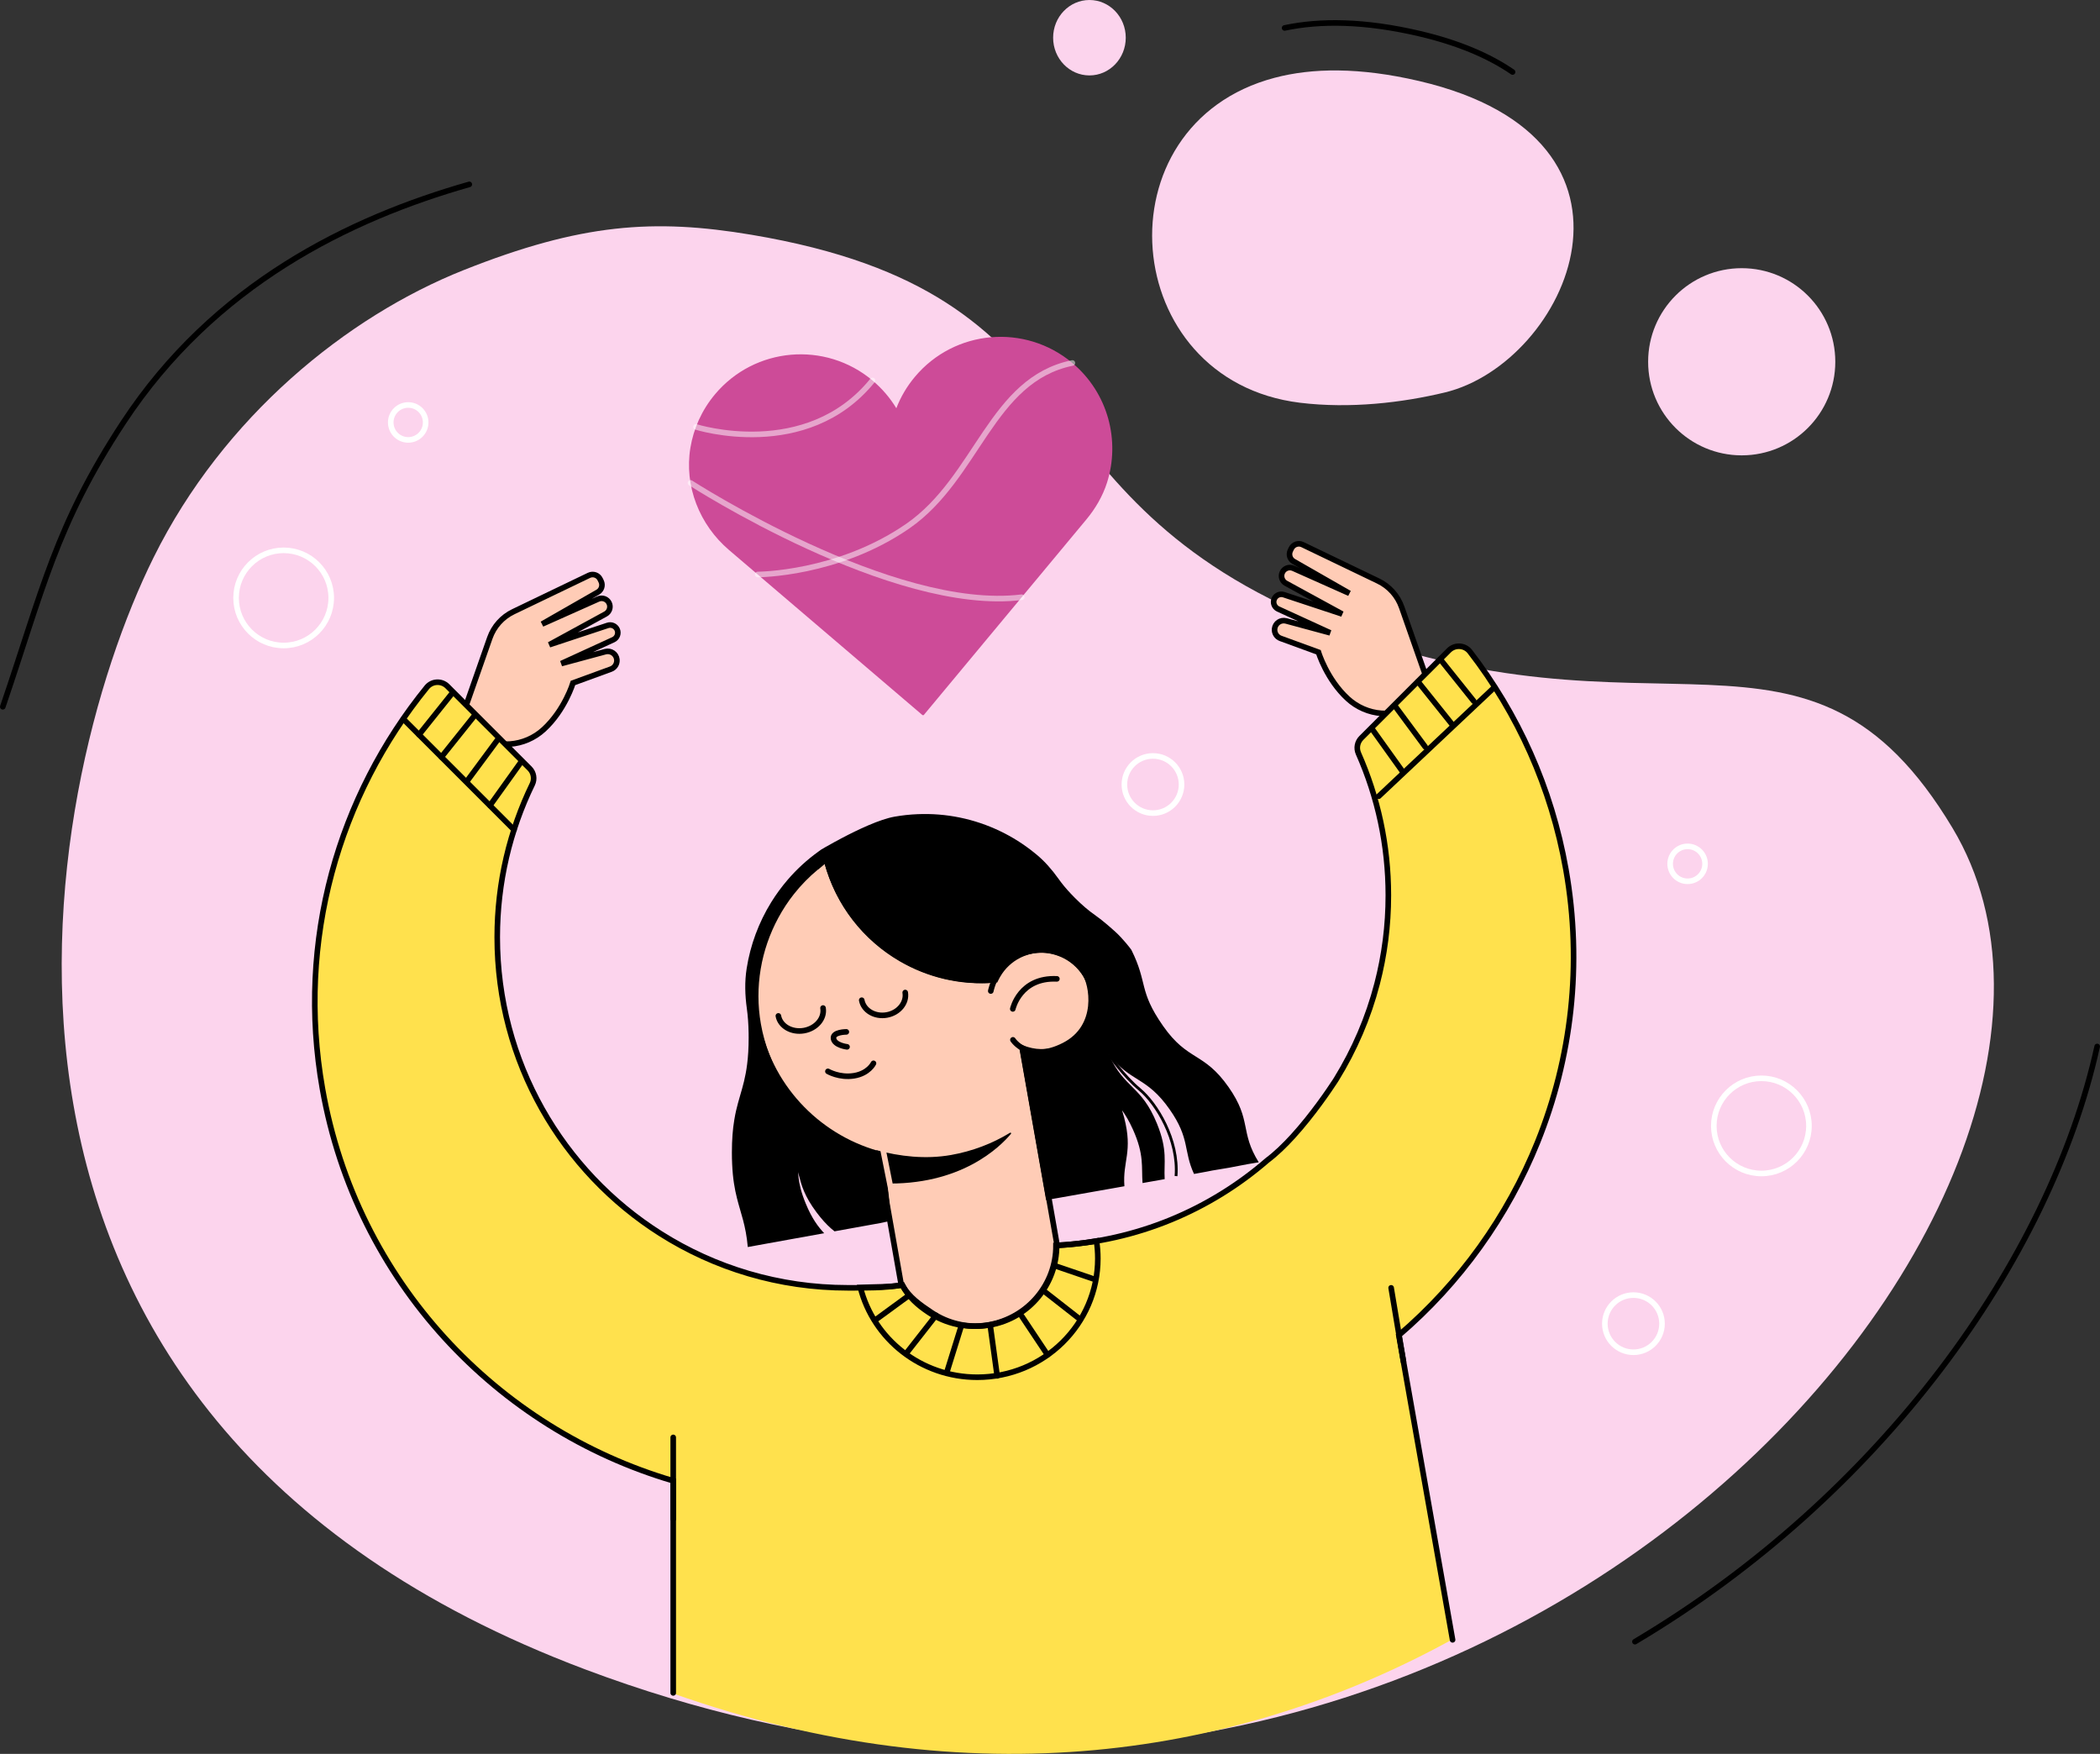 <svg xmlns="http://www.w3.org/2000/svg" xmlns:xlink="http://www.w3.org/1999/xlink" x="0px" y="0px" viewBox="0 0 751.76 627.83" style="enable-background:new 0 0 751.76 627.83;" xml:space="preserve" width="751.76" height="627.83"><rect x="0" y="0" width="751.76" height="627.83" fill="#333333" stroke="none"/><style type="text/css">	.st0{fill:#FCD4ED;}	.st1{fill:none;stroke:#000000;stroke-width:2;stroke-linecap:round;stroke-miterlimit:10;}	.st2{fill:#FFCCB6;stroke:#000000;stroke-width:2;stroke-miterlimit:10;}	.st3{fill:none;stroke:#231F20;stroke-miterlimit:10;}	.st4{fill:none;stroke:#000000;stroke-width:2;stroke-linecap:round;stroke-linejoin:round;stroke-miterlimit:10;}	.st5{fill:#CD4B98;}	.st6{fill:none;}	.st7{fill:none;stroke:#FFCCB6;stroke-width:2;stroke-miterlimit:10;}	.st8{fill:none;stroke:#000000;stroke-width:2;stroke-linejoin:round;stroke-miterlimit:10;}	.st9{fill:#FFE14D;}	.st10{fill:none;stroke:#FFFFFF;stroke-width:2;stroke-linecap:round;stroke-linejoin:round;stroke-miterlimit:10;}	.st11{fill:none;stroke:#000000;stroke-miterlimit:10;}	.st12{opacity:0.5;fill:none;stroke:#FFFFFF;stroke-width:2;stroke-linecap:round;stroke-linejoin:round;stroke-miterlimit:10;}</style><g id="Layer_3">	<path class="st0" d="M166,96.68c-41.77,16.61-86,52.43-111,102.84c-40.94,82.56-87.14,307.23,154.55,398.09   C530.63,718.31,777.82,428.07,699,296.46c-52-86.82-106.35-25.54-225-73.34C361,177.6,396,105.36,269,84.04   C234.11,78.18,208,79.98,166,96.68z"></path>	<path class="st1" d="M585.28,587.66c87.63-52,148.53-136.26,165.47-213.06"></path>	<path class="st1" d="M1,253c14.3-41.89,19-65,43.1-101.7C76.65,101.73,125.2,78.19,168,66"></path></g><g id="Layer_2">	<path class="st2" d="M391.36,360.24c-0.03,0.38-0.07,0.74-0.13,1.12c-1.05,7.87-7.09,14.49-15.33,15.94   c-0.64,0.11-1.28,0.2-1.92,0.23c-2.37,0.18-4.69-0.11-6.85-0.78c0,0,0,0-0.01,0c-0.31-0.1-0.61-0.19-0.91-0.31l9.34,52.95   l2.59,14.73l0.67,3.78c0.29,1.66,0.43,3.3,0.44,4.92c0.06,13.77-9.79,25.98-23.79,28.45c-7.64,1.35-15.09-0.45-21.05-4.46   c-3.91-2.62-7.19-6.2-9.42-10.47c-0.9-1.69-1.63-3.48-2.18-5.37l-3.48-19.76l-0.73-4.13l-2.37-13.45l-1.87-10.61   c-0.1-0.03-0.2-0.06-0.3-0.09c-0.05-0.01-0.09-0.03-0.14-0.04c-21.67-6.22-39.01-24.28-43.18-47.97   c-4.2-23.83,6.07-46.86,24.49-60.08c0.25,1.27,0.53,2.52,0.86,3.75c3.99,15.04,13.77,27.26,26.48,34.64   c9.75,5.68,21.22,8.5,33.11,7.56c0.94-1.99,2.23-3.8,3.8-5.35c2.61-2.58,6.01-4.42,9.9-5.1c0.15-0.03,0.31-0.06,0.45-0.07   c3.26-0.51,6.46-0.12,9.35,0.96c0.01-0.01,0.01-0.01,0.03,0.01c0.79,0.29,1.56,0.64,2.31,1.04c3.15,1.69,5.81,4.28,7.57,7.48   c0.97,1.76,1.67,3.7,2.04,5.79C391.41,357.13,391.48,358.7,391.36,360.24z"></path>	<line class="st3" x1="366.21" y1="375.44" x2="366.06" y2="374.57"></line>	<path class="st3" d="M317.45,422.35c-0.03,0-0.07,0-0.1,0"></path>	<path d="M361.91,405.86c-3.87,4.65-17.94,18.7-45.97,17.76l-2.24-11.92c8.38,2.27,17.61,3.35,26.72,1.75   c7.71-1.36,14.84-4.11,21.15-7.96C361.82,405.33,362.1,405.63,361.91,405.86z"></path>	<line class="st3" x1="366.21" y1="375.44" x2="366.06" y2="374.57"></line>	<path class="st1" d="M354.68,354.75c0,0,1.95-10.57,12.48-14.68c10.54-4.11,17.96,3.59,20.97,7.91c3.01,4.32,5.71,19.61-7.16,26.21   c-12.87,6.6-18.36-1.96-18.36-1.96"></path>	<path class="st1" d="M362.56,361.15c0,0,2.5-11.36,15.78-10.75"></path>	<path class="st4" d="M312.69,380.63c0,0-1.69,3.59-6.94,4.45s-9.37-1.57-9.37-1.57"></path>	<path class="st4" d="M302.97,369.38c0,0-4.98-0.01-4.58,2.41s4.83,2.94,4.83,2.94"></path>	<path class="st5" d="M383.89,129.94c-16.92-14.21-42.16-12-56.36,4.93c-2.9,3.45-5.12,7.27-6.66,11.26   c-2.22-3.66-5.07-7.03-8.53-9.93c-16.92-14.21-42.17-12-56.37,4.93c-4.77,5.69-7.69,12.32-8.82,19.16   c-2.26,13.72,3.25,27.58,13.83,36.6l69.34,59.17l0.14-0.16l0.16,0.14l58.27-70.08c3.24-3.9,5.84-8.32,7.39-13.15   C401.09,157.79,396.72,140.7,383.89,129.94z"></path>	<g>		<path d="M439.82,389.16c-8.92-12.75-14.53-9.14-23.45-21.89S411,352,405,340c-0.1-0.19-3-4-5.77-6.49    c-2.37-2.13-4.78-4.21-7.39-6.05c-2.05-1.44-4.32-3.32-7-6c-0.51-0.51-0.99-1-1.44-1.48c-1.75-1.85-3.21-3.61-4.46-5.38    c-2.48-3.48-4.99-6.27-7.68-8.53c-0.33-0.28-0.66-0.55-0.99-0.81c-3.8-3.08-7.91-5.66-12.22-7.73    c-9.19-4.42-19.35-6.53-29.62-6.08c-2.73,0.11-5.47,0.41-8.2,0.89c-5.32,0.94-13.12,4.64-18.83,7.65    c-0.91,0.48-1.77,0.94-2.56,1.37c-2.91,1.59-4.84,2.74-4.84,2.74l-1.04,0.75c-0.01,0.01-0.03,0.02-0.04,0.03    c-4.09,2.94-7.76,6.33-10.97,10.07c-2.17,2.53-4.14,5.21-5.88,8.03c-4.46,7.22-7.46,15.29-8.78,23.68    c-0.75,4.74-0.6,9.58,0.06,14.33c0.35,2.52,0.59,5.44,0.64,9.01c0,0.22,0.01,0.44,0,0.66c0.01,0.24,0.01,0.49,0.01,0.74    c0,3.78-0.2,6.88-0.54,9.53c-0.58,4.65-1.55,7.94-2.52,11.26c-0.26,0.88-0.51,1.77-0.76,2.68c-0.47,1.74-0.92,3.58-1.27,5.71    c-0.03,0.16-0.06,0.33-0.08,0.49c-0.51,3.07-0.83,6.75-0.83,11.52c0,1.44,0.03,2.78,0.09,4.04c0.23,5.29,0.91,9.03,1.73,12.29    c1.38,5.51,3.17,9.63,3.87,17.47l3.32-0.6l2.91-0.53l9.96-1.8l11.15-2.01c-2.18-2.36-4.38-5.25-6.58-10.59    c-1.63-3.93-2.32-6.92-2.61-9.52c-0.07-0.61-0.12-1.2-0.15-1.77c0.09,0.33,0.17,0.66,0.26,0.99c0.99,3.81,2.02,7.64,6.39,13.46    c1.84,2.46,3.51,4.25,5.08,5.65c0.45,0.4,0.89,0.76,1.32,1.1l14.51-2.62l1.77-0.32l3.58-0.76L319,437l-1.25-13.35l-0.68-7.32    l-0.07-0.71l-0.3-1.63l-0.11-0.06l-2.5-1.31c-0.07-0.03-0.14-0.05-0.21-0.06c-0.01,0-0.01,0-0.02-0.01    c-15.99-4.57-28.83-15.36-36.03-29.63c-0.92-1.8-1.74-3.66-2.46-5.57c-1.32-3.46-2.33-7.08-2.99-10.83    c-2.32-13.17,0.06-26.56,6.25-37.98c1.61-2.98,3.47-5.83,5.59-8.5c2.54-3.21,5.42-6.17,8.63-8.81c0,0.02,0.01,0.03,0.01,0.05    l1.7-1.42l0.66-0.55c0.93,3.27,2.13,6.44,3.59,9.47c5.04,10.44,13.12,19.27,23.35,25.21c3.66,2.13,7.49,3.84,11.45,5.11    c3.15,1.03,6.37,1.77,9.64,2.23c4.06,0.6,8.2,0.75,12.35,0.46c0.18-0.01,0.36-0.03,0.54-0.04l0.86-0.07l0.38-0.79    c0.13-0.28,0.27-0.56,0.43-0.83c0.08-0.15,0.16-0.29,0.25-0.44c1.7-2.95,4.24-5.31,7.23-6.8c0.52-0.26,1.05-0.5,1.6-0.7    c0.98-0.37,1.99-0.65,3.03-0.84l0.16-0.03c0.07-0.01,0.14-0.02,0.19-0.02l0.13-0.02c1.61-0.25,3.25-0.27,4.87-0.04    c1,0.13,1.98,0.36,2.95,0.67c0.15,0.04,0.29,0.09,0.44,0.14c0.11,0.03,0.23,0.08,0.34,0.12l0.33,0.12    c0.63,0.24,1.24,0.53,1.82,0.84c2.48,1.33,4.55,3.21,6.08,5.45c1.38,2,2.32,4.29,2.76,6.76c0.26,1.43,0.33,2.88,0.21,4.35    c-0.02,0.33-0.06,0.64-0.12,1v0.01c-0.15,1.16-0.42,2.28-0.79,3.35c-0.49,1.43-1.16,2.77-2,3.99c-0.85,1.27-1.87,2.42-3.04,3.42    c-0.1,0.09-0.2,0.17-0.31,0.25c-2.23,1.83-4.95,3.1-7.95,3.64c-0.71,0.12-1.25,0.19-1.78,0.21c-2.12,0.16-4.24-0.08-6.3-0.71    l-0.15-0.05c-0.22-0.07-0.44-0.14-0.66-0.22l-0.76-0.3l-0.02-0.01l-1.71-0.68l0.15,0.87l0.22,1.25l0.28,1.61l1.8,10.2l0.66,3.73    l4.36,24.75l2.26,12.81l0.15,0.84l1.06-0.19l1.32-0.23l0.67-0.12l0.66-0.11l8.6-1.52l3.78-0.67l8.23-1.45l3.71-0.66    c-0.7-9.08,3.11-12.24-0.1-24.6c-0.24-0.93-0.5-1.8-0.75-2.62c1.28,1.79,2.58,3.98,3.88,6.86c4.15,9.2,3.01,13.48,3.46,19.22    l6.18-1.09c0,0,0.66-0.12,1.74-0.31c-0.34-6.05,1.17-10.25-2.76-19.89c-5.61-13.77-11.58-12.3-17.23-24.71    c7.99,10.14,13.44,7.72,21.8,19.67c7.34,10.48,4.84,14.78,8.7,23.07c3.59-0.65,6.56-1.19,6.56-1.23l6-1l6.67-1.28l3.94-0.66    C443.75,405.04,448.21,401.14,439.82,389.16z"></path>	</g>	<line class="st6" x1="298" y1="307" x2="295.22" y2="309.31"></line>	<line class="st6" x1="292.86" y1="311.28" x2="292" y2="312"></line>	<line class="st7" x1="321" y1="436" x2="316" y2="411"></line>	<path class="st1" d="M278.64,363.66c0.68,3.68,4.77,6.03,9.17,5.26c4.4-0.78,7.44-4.38,6.82-8.08"></path>	<path class="st1" d="M308.48,358.04c0.68,3.68,4.68,6.05,8.96,5.29c4.28-0.76,7.23-4.34,6.61-8.04"></path>	<path class="st2" d="M166.05,254.87l9.29-26.5c1.44-4.12,4.47-7.5,8.4-9.39l27.11-13.03c1.49-0.71,3.27-0.09,3.99,1.4l0.36,0.74   c0.68,1.41,0.16,3.11-1.21,3.89l-19.93,11.41l20.08-8.96c1.48-0.66,3.21-0.02,3.91,1.44v0c0.69,1.43,0.13,3.15-1.26,3.92l-20.15,11   l20.91-6.92c1.33-0.44,2.78,0.19,3.37,1.46v0c0.64,1.38,0.03,3.02-1.35,3.66l-18.63,8.54l15.76-4.26c1.94-0.52,3.89,0.8,4.12,2.79   l0,0c0.17,1.51-0.71,2.94-2.14,3.46l-13.56,4.95c0,0-2.91,9.67-10.46,16.62c-6.8,6.26-17.14,7.18-24.57,1.69   C167.38,260.79,165.41,258.15,166.05,254.87z"></path>	<path class="st2" d="M511.06,243.87l-9.29-26.5c-1.44-4.12-4.47-7.5-8.4-9.39l-27.11-13.03c-1.49-0.71-3.27-0.09-3.99,1.4   l-0.36,0.74c-0.68,1.41-0.16,3.11,1.21,3.89l19.93,11.41l-20.08-8.96c-1.48-0.66-3.21-0.02-3.91,1.44v0   c-0.69,1.43-0.13,3.15,1.26,3.92l20.15,11l-20.91-6.92c-1.33-0.44-2.78,0.19-3.37,1.46v0c-0.64,1.38-0.03,3.02,1.35,3.66   l18.63,8.54l-15.76-4.26c-1.94-0.52-3.89,0.8-4.12,2.79l0,0c-0.17,1.51,0.71,2.94,2.14,3.46l13.56,4.95c0,0,2.91,9.67,10.46,16.62   c6.8,6.26,17.14,7.18,24.57,1.69C509.72,249.79,511.7,247.15,511.06,243.87z"></path>	<line class="st8" x1="242" y1="529.08" x2="242" y2="500"></line>	<path class="st9" d="M500.75,477.98l19.41,108.73c-76.6,42.23-172.34,57.27-279.16,19.51v-76.14   c-63.01-18.52-113.39-71.26-125.57-140.34c-9.37-53.13,5.81-104.91,37.38-143.72c1.85-2.27,5.28-2.43,7.35-0.36l29.43,29.43   c1.48,1.48,1.88,3.75,0.96,5.64C182.51,297.27,178,315.86,178,335.5c0,44.63,23.3,83.83,58.41,106.08   c19.4,12.3,42.41,19.42,67.09,19.42c1.94,0,3.86-0.04,5.78-0.14c4.98-0.22,8.9-0.07,13.72-0.86c2.23,4.27,6.5,7.19,10.41,9.81   c5.96,4.01,13.41,5.81,21.05,4.46c14-2.47,23.85-14.68,23.79-28.45c4.84-0.26,9.61-0.79,14.29-1.58   c23.15-3.9,44.15-14.15,61.14-28.89c3.08-2.31,6.19-5.32,9.11-8.52c7.17-7.86,13.22-16.88,15.05-19.68   c0.09-0.14,0.17-0.26,0.24-0.37c0.17-0.27,0.28-0.44,0.31-0.49c6.46-10.48,11.43-21.98,14.6-34.21   c2.62-10.09,4.01-20.67,4.01-31.58c0-18.08-3.82-35.27-10.7-50.79c-0.84-1.89-0.42-4.09,1.04-5.55l31.35-31.35   c2.13-2.13,5.66-1.93,7.51,0.46c17.07,22.11,29.19,48.57,34.37,77.99c6.01,34.1,1.92,67.64-10.13,97.55   C539.69,435.48,522.62,459.27,500.75,477.98z"></path>	<circle class="st10" cx="584.74" cy="473.83" r="10.23"></circle>	<circle class="st10" cx="412.74" cy="280.83" r="10.23"></circle>	<circle class="st10" cx="101.54" cy="214.03" r="17.03"></circle>	<circle class="st10" cx="630.54" cy="403.03" r="17.03"></circle>	<circle class="st10" cx="146.13" cy="151.22" r="6.25"></circle>	<circle class="st10" cx="604.13" cy="309.22" r="6.25"></circle>	<path class="st11" d="M396.94,377.49c0,0,5.06,7.51,11.06,12.51s14,18,13,31"></path>	<path class="st1" d="M520,587l-19.25-109.02c21.87-18.71,38.94-42.5,49.69-69.17c12.05-29.91,16.14-63.45,10.13-97.55   c-5.18-29.42-17.3-55.88-34.37-77.99c-1.85-2.39-5.38-2.59-7.51-0.46l-31.35,31.35c-1.46,1.46-1.88,3.66-1.04,5.55   c6.88,15.52,10.7,32.71,10.7,50.79c0,10.91-1.39,21.49-4.01,31.58c-3.17,12.23-8.14,23.73-14.6,34.21   c-0.03,0.05-0.14,0.22-0.31,0.49c-0.07,0.11-0.15,0.23-0.24,0.37c-1.83,2.8-7.88,11.82-15.05,19.68c-2.92,3.2-6.03,6.21-9.11,8.52   c-20.43,17.72-46.65,28.95-75.43,30.47c0.06,13.77-9.79,25.98-23.79,28.45c-7.64,1.35-15.09-0.45-21.05-4.46   c-3.91-2.62-8.18-5.54-10.41-9.81c-6.67,1.09-12.52,1-19.5,1c-24.68,0-47.69-7.12-67.09-19.42C201.3,419.33,178,380.13,178,335.5   c0-19.64,4.51-38.23,12.55-54.77c0.92-1.89,0.52-4.16-0.96-5.64l-29.43-29.43c-2.07-2.07-5.5-1.91-7.35,0.36   c-31.57,38.81-46.75,90.59-37.38,143.72c12.18,69.08,62.56,121.82,125.57,140.34V606"></path>	<circle class="st0" cx="623.5" cy="129.5" r="33.5"></circle>	<ellipse class="st0" cx="390" cy="13.5" rx="13" ry="13.5"></ellipse>	<path class="st0" d="M465.31,144.16c-65.05-8.01-72.4-99.56-9.04-116.31C469.69,24.3,486.63,24.01,508,29c90,21,53,101,9.18,111.5   C502.05,144.13,483.35,146.38,465.31,144.16z"></path>	<path class="st1" d="M459.87,10c12.81-2.71,28.63-2.55,48.13,2c14.13,3.3,25.13,8.05,33.47,13.77"></path>	<line class="st1" x1="241" y1="543.74" x2="241" y2="514.54"></line>	<line class="st1" x1="502.43" y1="487.47" x2="498" y2="461"></line>	<line class="st1" x1="145" y1="258" x2="184.02" y2="297.02"></line>	<line class="st1" x1="150" y1="263" x2="162" y2="248"></line>	<line class="st1" x1="158" y1="271" x2="170" y2="256"></line>	<line class="st1" x1="175.41" y1="288.31" x2="186.59" y2="272.69"></line>	<line class="st1" x1="167.41" y1="279.31" x2="178" y2="265"></line>	<path class="st1" d="M169.73,255.23"></path>	<path class="st1" d="M158.04,271.04"></path>	<line class="st1" x1="535" y1="246" x2="493.56" y2="285.02"></line>	<line class="st1" x1="527.59" y1="251" x2="515.59" y2="236"></line>	<line class="st1" x1="519.59" y1="259" x2="507.59" y2="244"></line>	<line class="st1" x1="502.18" y1="276.31" x2="491" y2="260.69"></line>	<line class="st1" x1="510.18" y1="267.31" x2="499.59" y2="253"></line>	<path class="st1" d="M507.86,243.23"></path>	<path class="st1" d="M519.55,259.04"></path>	<path class="st1" d="M393,450.5c0,23.47-19.32,42.5-43.15,42.5c-20.2,0-37.16-13.68-41.85-32.14c5.06-0.22,10.11-0.07,15-0.86   c2.26,4.27,5.53,7.19,9.5,9.81c6.05,4.01,13.62,5.81,21.37,4.46c14.21-2.47,24.21-14.68,24.15-28.45   c4.91-0.26,9.76-0.79,14.51-1.58C392.84,446.28,393,448.37,393,450.5z"></path>	<line class="st1" x1="354.46" y1="474.27" x2="356.97" y2="492.51"></line>	<line class="st1" x1="344" y1="475" x2="338.89" y2="491.39"></line>	<line class="st1" x1="335.07" y1="470.85" x2="324.86" y2="483.9"></line>	<line class="st1" x1="325" y1="464" x2="313.9" y2="472.11"></line>	<line class="st1" x1="377.76" y1="453.14" x2="392" y2="458"></line>	<line class="st1" x1="373.61" y1="462.08" x2="386.66" y2="472.28"></line>	<line class="st1" x1="365.76" y1="471.14" x2="375" y2="485"></line>	<path class="st12" d="M271.25,205.65c0,0,28.75-0.02,53.75-17.34s29.77-52.44,58.89-58.38"></path>	<path class="st12" d="M247.2,172.86c0,0,72.31,46.7,118.56,40.92"></path>	<path class="st12" d="M249.15,152.82c0,0,39.54,12.57,63.2-16.63"></path></g></svg>
